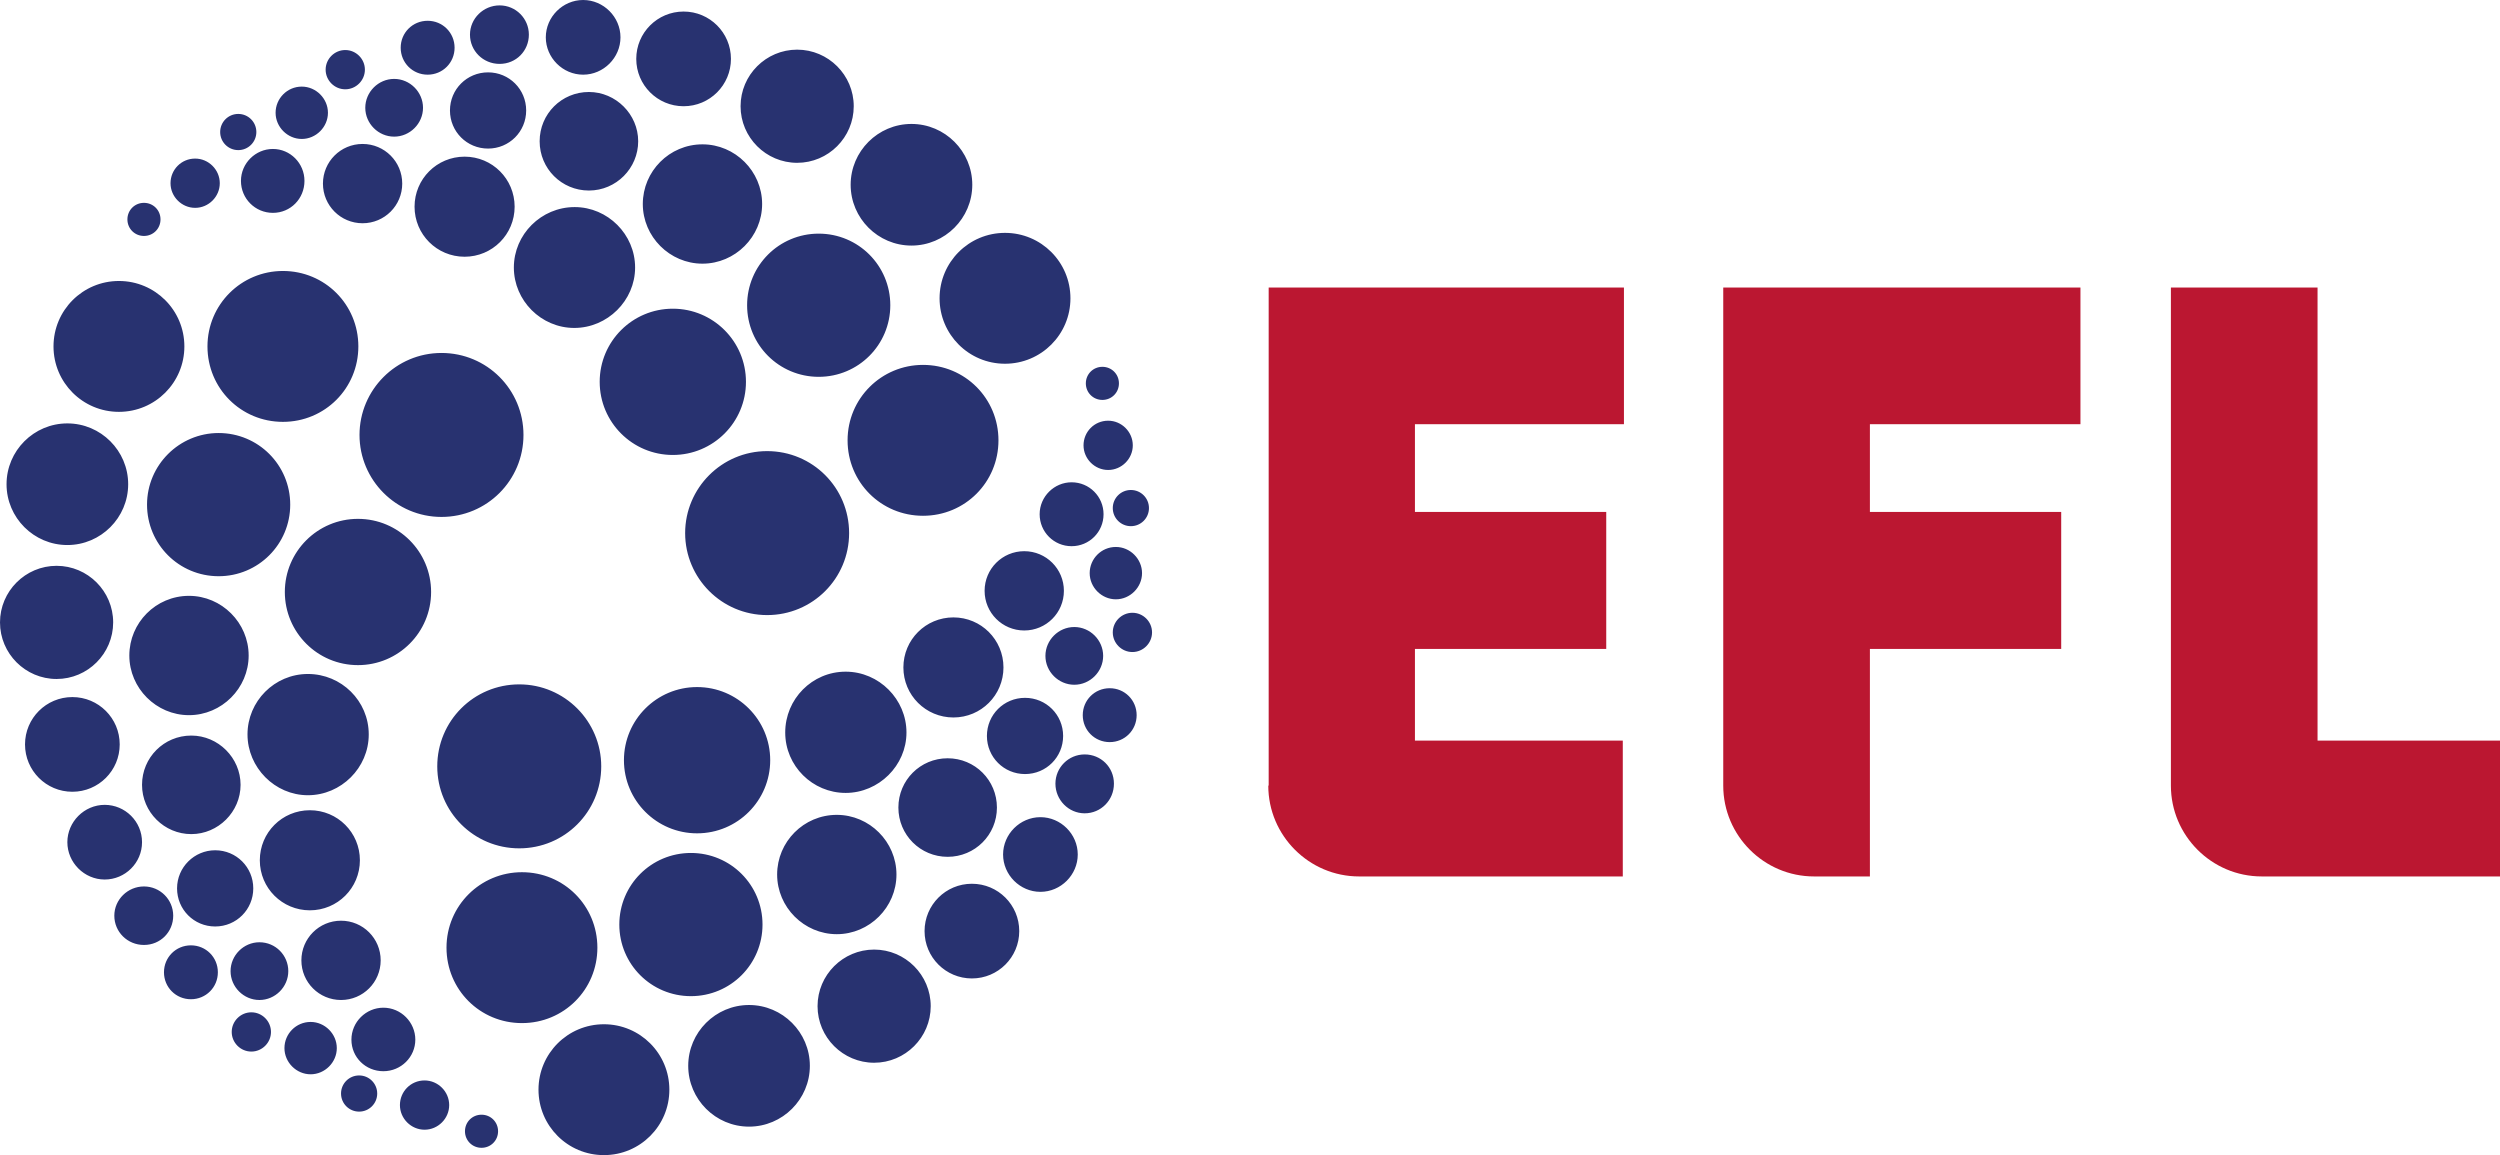<?xml version="1.0" encoding="UTF-8"?><svg id="Layer_1" xmlns="http://www.w3.org/2000/svg" viewBox="0 0 64.95 30.01"><defs><style>.cls-1{fill:#bb1731;}.cls-2{fill:#283270;}</style></defs><path class="cls-2" d="M15.62,19.91c0,1.18-.95,2.13-2.13,2.13s-2.13-.95-2.13-2.13.95-2.13,2.13-2.13,2.13.96,2.13,2.13ZM18.11,17.85c-1.05,0-1.9.85-1.9,1.9s.85,1.9,1.9,1.9,1.9-.85,1.9-1.9-.85-1.9-1.9-1.9ZM17.95,22.16c-1.03,0-1.86.83-1.86,1.86s.83,1.86,1.86,1.86,1.86-.83,1.86-1.86-.83-1.86-1.86-1.86ZM21.97,17.45c-.87,0-1.57.71-1.57,1.58s.71,1.57,1.57,1.57,1.58-.71,1.58-1.57-.71-1.58-1.58-1.58ZM24.77,16.04c-.72,0-1.3.58-1.3,1.3s.58,1.3,1.3,1.3,1.3-.58,1.3-1.3-.58-1.3-1.3-1.3ZM26.61,14.32c-.57,0-1.03.46-1.03,1.03s.46,1.03,1.03,1.03,1.03-.46,1.03-1.03-.46-1.03-1.03-1.03ZM26.63,18.13c-.55,0-.99.44-.99.99s.44.99.99.99.99-.44.99-.99-.44-.99-.99-.99ZM27.03,21.23c-.53,0-.97.44-.97.97s.44.97.97.97.97-.44.97-.97-.44-.97-.97-.97ZM28.18,19.6c-.42,0-.76.34-.76.76s.34.77.76.77.76-.34.76-.77-.34-.76-.76-.76ZM28.83,17.88c-.39,0-.7.31-.7.7s.31.7.7.7.7-.31.7-.7-.31-.7-.7-.7ZM27.91,16.29c-.41,0-.75.34-.75.75s.34.75.75.75.75-.34.75-.75-.34-.75-.75-.75ZM28.99,14.21c-.38,0-.68.31-.68.68s.31.68.68.68.68-.31.68-.68-.31-.68-.68-.68ZM29.42,15.92c-.28,0-.51.23-.51.51s.23.51.51.51.51-.23.51-.51-.23-.51-.51-.51ZM29.38,12.73c-.26,0-.47.21-.47.47s.21.47.47.47.47-.21.47-.47-.21-.47-.47-.47ZM27.84,12.53c-.45,0-.83.37-.83.83s.37.83.83.83.83-.37.83-.83-.37-.83-.83-.83ZM28.79,10.93c-.36,0-.64.29-.64.64s.29.64.64.64.64-.29.64-.64-.29-.64-.64-.64ZM28.64,9.53c-.24,0-.43.19-.43.43s.19.43.43.43.43-.19.43-.43-.19-.43-.43-.43ZM21.74,21.17c-.86,0-1.55.7-1.55,1.55s.7,1.55,1.55,1.55,1.55-.7,1.55-1.55-.7-1.55-1.55-1.55ZM13.56,22.66c-1.08,0-1.96.87-1.96,1.96s.87,1.96,1.96,1.96,1.96-.87,1.96-1.96-.87-1.96-1.96-1.96ZM15.69,26.61c-.94,0-1.7.76-1.7,1.7s.76,1.7,1.7,1.7,1.7-.76,1.7-1.7-.76-1.7-1.7-1.7ZM19.46,26.11c-.87,0-1.58.71-1.58,1.58s.71,1.58,1.58,1.58,1.58-.71,1.58-1.58-.71-1.58-1.58-1.58ZM22.71,24.67c-.81,0-1.47.66-1.47,1.47s.66,1.47,1.47,1.47,1.47-.66,1.47-1.47-.66-1.47-1.47-1.47ZM25.25,22.96c-.68,0-1.23.55-1.23,1.23s.55,1.23,1.23,1.23,1.23-.55,1.23-1.23-.55-1.23-1.23-1.23ZM24.62,19.7c-.71,0-1.28.57-1.28,1.28s.57,1.28,1.28,1.28,1.28-.57,1.28-1.28-.57-1.28-1.28-1.28ZM19.93,11.72c-1.18,0-2.13.96-2.13,2.13s.95,2.13,2.13,2.13,2.13-.95,2.13-2.13-.95-2.13-2.13-2.13ZM17.48,8.02c-1.05,0-1.9.85-1.9,1.9s.85,1.9,1.9,1.9,1.9-.85,1.9-1.9-.85-1.9-1.9-1.9ZM21.27,6.07c-1.03,0-1.86.83-1.86,1.86s.83,1.86,1.86,1.86,1.86-.83,1.86-1.86-.83-1.86-1.86-1.86ZM14.93,5.38c-.87,0-1.58.71-1.58,1.57s.71,1.57,1.57,1.57,1.58-.71,1.58-1.57-.71-1.57-1.57-1.57ZM12.07,4.07c-.72,0-1.3.58-1.3,1.3s.58,1.3,1.3,1.3c.72,0,1.3-.58,1.3-1.3s-.58-1.3-1.3-1.3ZM9.42,3.74c-.57,0-1.03.46-1.03,1.03s.46,1.03,1.03,1.03,1.03-.46,1.03-1.03-.46-1.03-1.03-1.03ZM12.68,1.88c-.55,0-.99.44-.99.99s.44.99.99.99.99-.44.99-.99-.44-.99-.99-.99ZM15.15,0c-.53,0-.97.44-.97.97s.44.97.97.97.97-.44.97-.97-.44-.97-.97-.97ZM12.98.14c-.42,0-.77.34-.77.76s.34.76.77.76.76-.34.76-.76-.34-.76-.76-.76ZM11.11.54c-.39,0-.7.31-.7.7s.31.7.7.7.7-.31.7-.7-.31-.7-.7-.7ZM10.24,2.05c-.41,0-.75.34-.75.75s.34.75.75.75.75-.34.75-.75-.34-.75-.75-.75ZM7.84,2.25c-.38,0-.68.31-.68.68s.31.68.68.68.68-.31.68-.68-.31-.68-.68-.68ZM8.97,1.3c-.28,0-.51.23-.51.51s.23.51.51.51.51-.23.51-.51-.23-.51-.51-.51ZM6.19,2.96c-.26,0-.47.21-.47.47s.21.47.47.47.47-.21.47-.47-.21-.47-.47-.47ZM7.09,3.87c-.45,0-.83.37-.83.83s.37.83.83.83.82-.37.82-.83-.37-.83-.82-.83ZM5.07,4.12c-.36,0-.64.29-.64.64s.29.64.64.64.64-.29.64-.64-.29-.64-.64-.64ZM3.74,5.27c-.24,0-.43.19-.43.43s.19.43.43.43.43-.19.43-.43-.19-.43-.43-.43ZM18.25,3.75c-.86,0-1.55.7-1.55,1.55s.7,1.55,1.55,1.55,1.55-.7,1.55-1.55-.7-1.55-1.55-1.55ZM23.98,9.48c-1.08,0-1.96.87-1.96,1.96s.87,1.96,1.96,1.96,1.96-.87,1.96-1.96-.87-1.96-1.96-1.96ZM26.11,6.05c-.94,0-1.7.76-1.7,1.7s.76,1.7,1.7,1.7,1.7-.76,1.7-1.7-.76-1.7-1.7-1.7ZM23.68,3.22c-.87,0-1.58.71-1.58,1.58s.71,1.58,1.58,1.58,1.58-.71,1.58-1.58-.71-1.58-1.58-1.58ZM20.71,1.29c-.81,0-1.47.66-1.47,1.47s.66,1.47,1.47,1.47,1.47-.66,1.47-1.47-.66-1.47-1.47-1.47ZM17.76.3c-.68,0-1.23.55-1.23,1.23s.55,1.23,1.23,1.23,1.23-.55,1.23-1.23-.55-1.23-1.23-1.23ZM15.3,2.39c-.71,0-1.28.57-1.28,1.28s.57,1.28,1.28,1.28,1.28-.58,1.28-1.28-.58-1.28-1.28-1.28ZM11.47,9.17c-1.18,0-2.13.96-2.13,2.13s.95,2.13,2.13,2.13,2.13-.95,2.13-2.13-.95-2.13-2.13-2.13ZM9.3,13.48c-1.05,0-1.9.85-1.9,1.9s.85,1.9,1.9,1.9,1.9-.85,1.9-1.9c0-1.05-.85-1.9-1.9-1.9ZM5.68,11.25c-1.02,0-1.86.83-1.86,1.86s.83,1.86,1.86,1.86,1.86-.83,1.86-1.86-.83-1.86-1.86-1.86ZM8,17.51c-.87,0-1.57.71-1.57,1.57s.71,1.58,1.57,1.58,1.58-.71,1.58-1.58-.71-1.57-1.58-1.57ZM8.05,21.05c-.72,0-1.3.58-1.3,1.3s.58,1.3,1.3,1.3,1.3-.58,1.3-1.3-.58-1.3-1.3-1.3ZM8.86,23.92c-.57,0-1.03.46-1.03,1.03s.46,1.03,1.03,1.03,1.03-.46,1.03-1.03-.46-1.03-1.03-1.03ZM5.59,22.09c-.54,0-.99.44-.99.99s.44.99.99.99.99-.44.99-.99-.44-.99-.99-.99ZM2.72,20.91c-.53,0-.97.44-.97.97s.44.97.97.97.97-.43.97-.97-.44-.97-.97-.97ZM3.74,23.03c-.42,0-.77.34-.77.76s.34.76.77.76.76-.34.76-.76-.34-.76-.76-.76ZM4.96,24.56c-.39,0-.7.31-.7.7s.31.7.7.7.7-.31.7-.7-.31-.7-.7-.7ZM6.74,24.48c-.41,0-.75.34-.75.75s.34.75.75.75.75-.34.75-.75-.33-.75-.75-.75ZM8.07,26.55c-.38,0-.68.31-.68.68s.31.68.68.68.68-.31.68-.68-.31-.68-.68-.68ZM6.53,26.3c-.28,0-.51.23-.51.51s.23.51.51.51.51-.23.51-.51-.23-.51-.51-.51ZM9.33,27.94c-.26,0-.47.21-.47.47s.21.47.47.47.47-.21.47-.47-.21-.47-.47-.47ZM9.96,26.18c-.45,0-.83.37-.83.83s.37.82.83.82.83-.37.83-.82-.37-.83-.83-.83ZM11.03,28.07c-.36,0-.64.29-.64.64s.29.64.64.64.64-.29.64-.64-.29-.64-.64-.64ZM12.51,28.96c-.24,0-.43.19-.43.43s.19.43.43.43.43-.19.43-.43-.19-.43-.43-.43ZM4.91,15.48c-.86,0-1.55.7-1.55,1.55s.7,1.55,1.55,1.55,1.55-.7,1.55-1.55-.7-1.55-1.55-1.55ZM7.35,7.04c-1.08,0-1.96.87-1.96,1.96s.87,1.96,1.96,1.96,1.96-.87,1.96-1.96-.87-1.96-1.96-1.96ZM3.09,7.3c-.94,0-1.7.76-1.7,1.7s.76,1.7,1.7,1.7,1.7-.76,1.7-1.7-.76-1.7-1.7-1.7ZM1.75,11c-.87,0-1.58.71-1.58,1.58s.71,1.58,1.58,1.58,1.58-.71,1.58-1.58-.71-1.58-1.58-1.58ZM1.47,14.7c-.81,0-1.47.66-1.47,1.47s.66,1.47,1.47,1.47,1.47-.66,1.47-1.47-.66-1.47-1.47-1.47ZM1.88,18.11c-.68,0-1.23.55-1.23,1.23s.55,1.23,1.23,1.23,1.23-.55,1.23-1.23-.55-1.23-1.23-1.23ZM4.97,19.11c-.71,0-1.28.57-1.28,1.28s.58,1.28,1.28,1.28,1.28-.58,1.28-1.28-.58-1.28-1.28-1.28Z"/><path class="cls-1" d="M47.13,22.77c-1.3,0-2.36-1.06-2.36-2.36V7.47h9.28v3.55h-5.47v2.28h4.97v3.56h-4.97v5.91h-1.45ZM32.95,20.41c0,1.3,1.06,2.36,2.36,2.36h6.85v-3.53h-5.4v-2.38h4.97v-3.56h-4.97v-2.28h5.43v-3.55h-9.23v12.94h0ZM64.95,22.77v-3.53h-4.74V7.47h-3.81v12.94c0,1.3,1.06,2.36,2.36,2.36h6.18Z"/></svg>